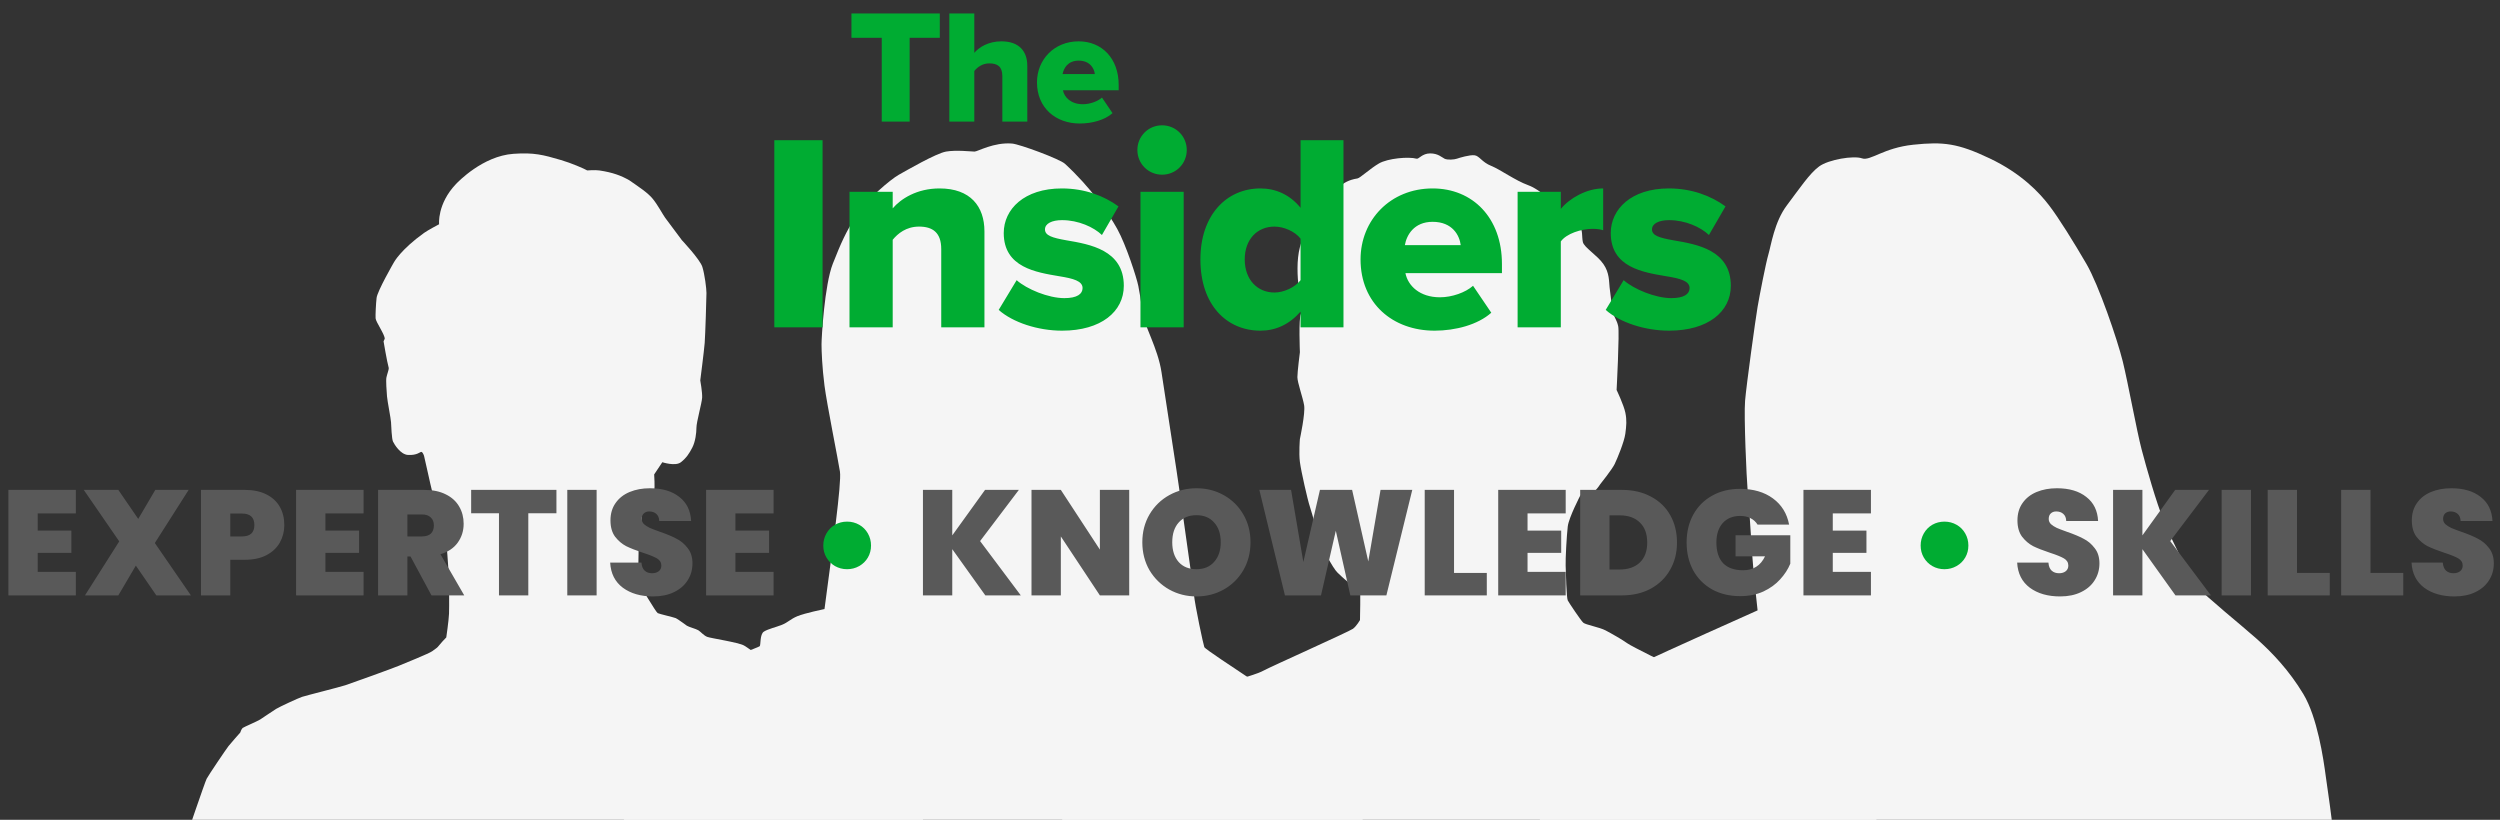 <?xml version="1.0" encoding="UTF-8"?> <svg xmlns="http://www.w3.org/2000/svg" width="802" height="263" viewBox="0 0 802 263" fill="none"><rect x="0" y="0" width="802" height="263" fill="#333333" stroke="none"/><g clip-path="url(#clip0_89_97)"><path d="M58.307 272.941C57.329 276.128 52 298.377 52 298.377H301.968V288.373C301.968 288.373 296.702 265.272 296.103 262.905C295.504 260.538 292.918 247.851 292.193 245.484C291.468 243.117 284.688 236.111 283.49 233.46C282.291 230.809 281.314 231.472 279.769 230.462C278.223 229.452 266.682 221.752 264.822 220.868C262.961 219.984 253.879 216.86 251.735 215.913C249.591 214.967 240.477 208.087 238.68 207.077C236.883 206.067 227.959 204.741 226.855 204.3C225.751 203.858 224.742 202.627 224.017 202.185C223.292 201.743 220.99 201.144 220.359 200.733C219.728 200.323 217.458 198.587 216.796 198.303C216.133 198.019 211.561 196.978 210.993 196.694C210.426 196.41 205.16 187.479 204.876 186.974C204.592 186.469 204.876 178.768 204.876 175.865C204.876 172.962 205.664 167.249 205.916 165.229C206.169 163.21 207.43 159.233 207.43 159.233C207.43 159.233 209.574 157.75 209.858 157.182C210.142 156.614 209.858 152.196 209.858 152.196L212.475 148.282C212.475 148.282 216.669 149.671 218.435 148.282C220.201 146.894 221.116 145.473 222.093 143.58C223.071 141.686 223.418 138.909 223.418 137.173C223.418 135.438 225.152 129.284 225.247 127.579C225.341 125.875 224.647 122.025 224.647 122.025C224.647 122.025 225.877 112.463 226.066 110.001C226.256 107.539 226.634 95.452 226.634 94.001C226.634 92.549 226.066 88.004 225.31 85.606C224.553 83.207 218.751 77.053 218.751 77.053C218.751 77.053 214.115 70.868 213.358 69.826C212.602 68.785 211.056 65.818 209.417 63.798C207.777 61.779 204.907 59.948 201.88 57.834C199.294 56.35 196.551 55.309 192.262 54.678C190.843 54.469 188.384 54.678 188.384 54.678C187.343 54.078 183.339 52.331 179.933 51.333C174.188 49.648 171.261 48.887 164.733 49.344C154.832 50.039 146.854 58.433 146.254 59.065C140.2 65.442 140.862 71.941 140.862 71.941C140.862 71.941 137.267 73.834 136.038 74.718C128.532 80.11 126.388 84.122 126.388 84.122C126.388 84.122 121.048 93.369 120.807 95.578C120.586 97.598 120.428 100.943 120.491 102.111C120.554 103.279 123.456 107.318 123.424 108.675L123.046 109.496C123.046 109.496 124.149 116.06 124.717 118.08C124.78 118.49 124.149 120.163 123.96 121.11C123.771 122.056 124.023 125.56 124.149 127.138C124.275 128.715 125.379 134.238 125.442 135.438C125.505 136.637 125.663 140.803 126.073 141.655C126.483 142.507 128.438 145.81 130.898 145.947C133.736 146.105 134.713 145 135.123 144.968C135.533 144.937 135.88 145.789 136.038 146.262C136.195 146.736 138.213 156.109 138.592 157.466C138.97 158.823 141.966 165.072 142.218 165.419C142.47 165.766 143.448 176.528 143.511 177.853C143.574 179.179 144.047 184.764 144.047 185.995C144.047 187.226 144.142 194.611 144.047 196.883C143.953 199.155 143.164 204.489 143.164 204.489C143.164 204.489 142.313 205.341 141.966 205.751C141.619 206.162 140.799 207.14 140.421 207.55C140.042 207.96 139.601 208.181 138.655 208.907C137.709 209.633 129.668 212.852 127.87 213.61C126.073 214.367 112.734 219.196 110.779 219.827C108.824 220.458 98.134 223.14 96.904 223.551C95.674 223.961 89.746 226.707 88.548 227.432C87.349 228.158 84.543 230.147 83.471 230.809C82.399 231.472 78.268 233.208 77.858 233.523C77.448 233.839 77.069 235.007 77.069 235.007C77.069 235.007 74.137 238.289 73.317 239.33C72.497 240.372 66.821 248.798 66.285 249.839C65.749 250.881 59.284 269.753 58.307 272.941Z" fill="#F5F5F5"></path><path d="M192.135 301.767C191.182 307.11 187.845 326.003 187.845 326.003L445.454 326.194C445.454 326.194 443.737 293.943 443.451 291.462C443.165 288.981 441.735 286.787 441.831 285.355C441.926 283.924 440.305 276.768 439.924 275.05C439.542 273.333 434.871 252.818 433.441 247.284C432.011 241.75 426.958 236.979 426.958 236.407C426.958 235.834 428.483 235.548 428.578 234.88C428.674 234.212 428.197 233.544 427.625 233.162C427.053 232.781 404.076 219.804 399.976 217.037C395.877 214.27 386.629 208.259 386.343 207.591C386.057 206.923 383.387 194.423 383.006 190.702C382.625 186.981 378.525 158.928 378.239 156.448C377.953 153.967 373.758 127.155 372.614 119.426C371.47 111.697 366.893 104.159 366.417 99.961C365.94 95.763 365.654 94.236 365.177 91.755C364.701 89.274 361.268 78.588 358.408 73.435C355.548 68.283 349.732 59.974 341.628 52.539C339.964 51.012 327.137 46.254 324.658 46.051C318.842 45.574 313.598 48.627 312.645 48.627C311.692 48.627 306.734 48.054 303.492 48.627C300.251 49.199 290.908 54.638 288.333 56.069C285.759 57.501 277.751 64.18 274.509 69.428C271.268 74.676 269.837 77.824 267.168 84.599C264.498 91.374 263.545 108.358 263.545 110.457C263.545 112.556 263.736 117.804 264.498 123.72C265.261 129.635 268.884 147.574 269.456 151.295C270.028 155.016 266.942 176.817 264.498 195.378C264.498 195.378 258.111 196.713 255.823 197.667C253.534 198.622 252.772 199.671 250.865 200.435C248.958 201.198 246.384 201.77 245.049 202.629C243.714 203.488 244.096 206.923 243.714 207.305C243.333 207.686 232.178 211.694 229.89 212.839C227.602 213.984 225.218 216.942 224.456 217.705C223.693 218.468 217.782 226.388 217.21 227.819C216.638 229.25 210.155 239.365 209.106 241.177C208.057 242.99 204.816 249.67 203.195 252.532C201.574 255.395 198.714 269.325 197.856 273.428C196.998 277.531 193.089 296.424 192.135 301.767Z" fill="#F5F5F5"></path><path d="M341.183 261.918C337.447 270.076 327.64 294.422 327.64 294.422L617.018 294.252C617.018 294.252 615.405 289.281 614.598 287.497C613.792 285.712 609.928 278.021 609.334 276.492C608.739 274.962 603.899 266.634 602.159 263.235C600.418 259.836 593.031 247.811 593.031 247.811C593.031 247.811 589.125 240.885 586.45 238.846C583.775 236.806 576.431 233.025 574.647 231.877C572.864 230.73 568.109 227.331 565.774 225.929C563.439 224.527 557.453 221.722 554.99 220.66C552.528 219.598 540.216 215.561 537.838 214.414C535.461 213.267 523.531 207.446 522.002 206.341C520.474 205.236 516.993 203.239 515.04 202.219C513.087 201.2 508.671 200.435 507.907 199.755C507.143 199.075 503.364 193.424 502.94 192.617C502.515 191.809 502.345 183.651 502.26 181.484C502.175 179.317 502.6 171.712 502.94 168.865C503.279 166.018 506.973 158.922 506.973 158.922C506.973 158.922 510.115 158.922 511.346 157.775C512.577 156.628 513.341 155.353 513.341 155.353C513.341 155.353 517.12 150.637 517.969 148.895C518.818 147.153 521.068 141.714 521.408 139.122C521.747 136.53 521.917 134.83 521.408 132.366C520.898 129.902 518.606 125.1 518.606 125.1C518.606 125.1 519.582 106.66 519.115 104.62C518.648 102.581 518.054 102.283 517.587 100.584C517.12 98.884 516.568 93.955 516.356 92.171C516.143 90.386 516.356 87.539 514.36 84.692C512.365 81.846 508.162 79.381 507.78 77.639C507.397 75.897 507.78 73.636 506.803 72.923C505.827 72.209 505.699 72.031 504.044 71.223C502.388 70.416 501.072 67.951 499.713 66.634C498.354 65.317 494.449 60.941 490.245 59.411C486.042 57.881 481.33 54.397 478.358 53.207C475.386 52.018 474.579 49.978 473.008 49.808C471.438 49.638 468.211 50.616 467.362 50.913C466.513 51.21 464.347 51.38 463.413 50.913C462.479 50.446 461.333 49.213 458.786 49.213C456.238 49.213 455.134 51.106 454.455 50.913C451.908 50.191 445.2 50.785 442.355 52.443C439.511 54.1 436.327 57.113 435.478 57.244C429.704 58.136 428.727 61.663 427.708 62.3C426.689 62.938 425.373 66.039 424.694 67.059C424.014 68.079 421.212 70.203 420.491 71.223C419.769 72.243 417.778 76.322 417.009 79.296C414.802 87.837 418.156 99.436 417.349 100.711C416.542 101.986 417.009 112.991 417.009 112.991C417.009 112.991 416.203 119.237 416.203 120.979C416.203 122.721 417.943 127.48 418.368 130.029C418.792 132.579 417.009 140.822 417.009 140.822C417.009 140.822 416.627 145.24 417.009 148.215C417.391 151.189 419.472 160.367 420.236 162.619C421 164.871 423.08 172.859 423.463 173.921C423.845 174.983 427.496 182.249 429.109 183.736C430.722 185.223 433.482 188.113 436.284 188.75C436.496 189.217 436.284 198.905 436.284 198.905C436.284 198.905 435.223 200.817 434.034 201.71C432.845 202.602 407.754 213.819 405.504 215.051C403.254 216.284 399.56 217.176 397.182 217.983C394.805 218.79 372.473 227.246 367.846 229.625C363.218 232.005 358.081 234.469 355.958 236.934C353.835 239.398 344.919 253.76 341.183 261.918Z" fill="#F5F5F5"></path><path d="M484.981 393.192C484.745 396.207 488.289 402 488.289 402L738.676 401.882C738.676 401.882 742.515 397.448 742.811 396.739C743.106 396.029 741.748 393.724 742.22 393.015C742.693 392.305 746.473 389.172 746.532 384.561C746.591 379.95 742.811 379.714 743.52 377.94C744.228 376.167 742.811 374.157 742.811 373.507C742.811 372.856 743.52 371.378 744.169 370.314C744.819 369.25 743.52 369.071 744.169 368.482C747.95 365.053 744.47 364.107 744.701 362.925C745.233 360.206 742.811 358.964 742.811 358.255C742.811 357.546 744.169 356.363 743.52 354.472C742.87 352.58 741.157 352.935 740.566 352.698C739.976 352.462 739.444 350.925 739.739 350.097C740.035 349.269 740.566 348.619 741.748 348.205C742.929 347.792 744.701 348.205 744.701 345.782C744.701 343.358 741.748 340.52 741.748 338.806C741.748 337.092 743.52 331.476 743.52 329.17C743.52 326.865 742.811 318.175 743.52 312.677C744.228 307.18 748.54 285.603 748.954 277.74C749.367 269.878 746.886 254.922 746.119 249.129C745.351 243.335 743.401 230.094 738.912 222.645C734.423 215.197 729.107 209.522 723.85 204.852C718.593 200.181 708.729 192.319 704.24 187.708C703.549 186.999 696.561 173.048 694.139 167.077C691.717 161.107 688.646 150.288 687.051 144.259C685.456 138.229 682.68 122.8 680.967 115.884C679.254 108.967 673.288 91.469 669.331 84.671C665.373 77.873 660.471 69.951 657.34 65.872C654.21 61.793 648.48 55.645 638.261 50.798C628.043 45.95 623.435 45.419 613.807 46.423C604.179 47.428 599.986 51.744 597.328 50.798C594.67 49.852 586.636 51.153 583.565 53.399C580.493 55.645 577.245 60.552 573.228 65.872C569.211 71.193 568.148 78.759 567.321 81.538C566.494 84.316 564.486 94.661 563.836 98.445C563.187 102.228 560.233 123.568 559.82 128.593C559.406 133.618 560.292 153.303 560.647 157.441C561.001 161.579 561.237 163.826 561.828 173.816C562.419 183.807 563.836 195.807 563.836 195.807C563.836 195.807 531.526 210.231 528.278 211.945C525.029 213.66 508.785 227.433 507.604 229.207C506.423 230.98 502.583 238.606 498.626 247.769C494.668 256.932 493.458 266.154 492.955 267.868C489.766 278.745 488.171 308.598 488.525 311.259C488.88 313.919 488.88 332.303 488.88 333.781C488.88 335.259 490.322 339.043 489.825 340.639C487.226 348.974 491.065 352.581 489.825 353.23C487.226 354.59 488.053 358.432 488.289 359.496C488.525 360.56 488.407 361.092 487.816 361.565C486.34 362.748 487.355 364.403 487.226 364.698C485.985 367.536 488.313 367.74 487.816 369.605C487.656 370.206 487.516 370.61 487.226 371.083C484.213 375.989 488.289 377.526 487.226 378.709C486.163 379.891 487.816 381.524 487.226 382.256C484.981 385.034 487.58 388.226 487.226 389.231C486.871 390.236 485.217 390.177 484.981 393.192Z" fill="#F5F5F5"></path><path d="M12.096 164.696V170.216H22.896V177.368H12.096V183.464H24.336V191H2.688V157.16H24.336V164.696H12.096ZM50.153 191L43.577 181.448L37.961 191H27.257L38.249 173.672L26.873 157.16H37.961L44.345 166.472L49.817 157.16H60.521L49.673 174.2L61.241 191H50.153ZM91.205 168.44C91.205 170.488 90.725 172.36 89.765 174.056C88.837 175.72 87.413 177.064 85.493 178.088C83.605 179.08 81.285 179.576 78.533 179.576H73.877V191H64.469V157.16H78.533C81.253 157.16 83.557 157.64 85.445 158.6C87.365 159.56 88.805 160.888 89.765 162.584C90.725 164.28 91.205 166.232 91.205 168.44ZM77.621 172.088C80.277 172.088 81.605 170.872 81.605 168.44C81.605 165.976 80.277 164.744 77.621 164.744H73.877V172.088H77.621ZM104.393 164.696V170.216H115.193V177.368H104.393V183.464H116.633V191H94.985V157.16H116.633V164.696H104.393ZM138.418 191L131.698 178.52H130.69V191H121.282V157.16H136.114C138.834 157.16 141.138 157.64 143.026 158.6C144.914 159.528 146.338 160.824 147.298 162.488C148.258 164.12 148.738 165.96 148.738 168.008C148.738 170.312 148.098 172.344 146.818 174.104C145.57 175.832 143.73 177.064 141.298 177.8L148.93 191H138.418ZM130.69 172.088H135.346C136.626 172.088 137.586 171.784 138.226 171.176C138.866 170.568 139.186 169.688 139.186 168.536C139.186 167.448 138.85 166.6 138.178 165.992C137.538 165.352 136.594 165.032 135.346 165.032H130.69V172.088ZM178.504 157.16V164.648H169.48V191H160.072V164.648H151.144V157.16H178.504ZM191.393 157.16V191H181.985V157.16H191.393ZM209.519 191.336C205.583 191.336 202.351 190.408 199.823 188.552C197.295 186.664 195.935 183.976 195.743 180.488H205.775C205.871 181.672 206.223 182.536 206.831 183.08C207.439 183.624 208.223 183.896 209.183 183.896C210.047 183.896 210.751 183.688 211.295 183.272C211.871 182.824 212.159 182.216 212.159 181.448C212.159 180.456 211.695 179.688 210.767 179.144C209.839 178.6 208.335 177.992 206.255 177.32C204.047 176.584 202.255 175.88 200.879 175.208C199.535 174.504 198.351 173.496 197.327 172.184C196.335 170.84 195.839 169.096 195.839 166.952C195.839 164.776 196.383 162.92 197.471 161.384C198.559 159.816 200.063 158.632 201.983 157.832C203.903 157.032 206.079 156.632 208.511 156.632C212.447 156.632 215.583 157.56 217.919 159.416C220.287 161.24 221.551 163.816 221.711 167.144H211.487C211.455 166.12 211.135 165.352 210.527 164.84C209.951 164.328 209.199 164.072 208.271 164.072C207.567 164.072 206.991 164.28 206.543 164.696C206.095 165.112 205.871 165.704 205.871 166.472C205.871 167.112 206.111 167.672 206.591 168.152C207.103 168.6 207.727 169 208.463 169.352C209.199 169.672 210.287 170.088 211.727 170.6C213.871 171.336 215.631 172.072 217.007 172.808C218.415 173.512 219.615 174.52 220.607 175.832C221.631 177.112 222.143 178.744 222.143 180.728C222.143 182.744 221.631 184.552 220.607 186.152C219.615 187.752 218.159 189.016 216.239 189.944C214.351 190.872 212.111 191.336 209.519 191.336ZM235.924 164.696V170.216H246.724V177.368H235.924V183.464H248.164V191H226.516V157.16H248.164V164.696H235.924ZM316.095 191L305.487 176.168V191H296.079V157.16H305.487V171.752L315.999 157.16H326.847L314.415 173.576L327.471 191H316.095ZM362.251 191H352.843L340.315 172.088V191H330.907V157.16H340.315L352.843 176.312V157.16H362.251V191ZM383.834 191.336C380.666 191.336 377.754 190.6 375.098 189.128C372.442 187.624 370.33 185.56 368.762 182.936C367.226 180.28 366.458 177.288 366.458 173.96C366.458 170.632 367.226 167.656 368.762 165.032C370.33 162.376 372.442 160.312 375.098 158.84C377.754 157.368 380.666 156.632 383.834 156.632C387.034 156.632 389.946 157.368 392.57 158.84C395.226 160.312 397.322 162.376 398.858 165.032C400.394 167.656 401.162 170.632 401.162 173.96C401.162 177.288 400.394 180.28 398.858 182.936C397.322 185.56 395.226 187.624 392.57 189.128C389.914 190.6 387.002 191.336 383.834 191.336ZM383.834 182.6C386.234 182.6 388.122 181.816 389.498 180.248C390.906 178.68 391.61 176.584 391.61 173.96C391.61 171.272 390.906 169.16 389.498 167.624C388.122 166.056 386.234 165.272 383.834 165.272C381.402 165.272 379.498 166.056 378.122 167.624C376.746 169.16 376.058 171.272 376.058 173.96C376.058 176.616 376.746 178.728 378.122 180.296C379.498 181.832 381.402 182.6 383.834 182.6ZM453.055 157.16L444.751 191H433.183L428.527 170.264L423.775 191H412.207L403.999 157.16H414.175L418.111 180.296L423.439 157.16H433.759L438.943 180.104L442.879 157.16H453.055ZM466.455 183.8H476.967V191H457.047V157.16H466.455V183.8ZM490.034 164.696V170.216H500.834V177.368H490.034V183.464H502.274V191H480.626V157.16H502.274V164.696H490.034ZM520.314 157.16C523.866 157.16 526.97 157.88 529.626 159.32C532.314 160.728 534.378 162.712 535.818 165.272C537.258 167.832 537.978 170.76 537.978 174.056C537.978 177.32 537.242 180.232 535.77 182.792C534.33 185.352 532.266 187.368 529.578 188.84C526.922 190.28 523.834 191 520.314 191H506.922V157.16H520.314ZM519.594 182.696C522.346 182.696 524.506 181.944 526.074 180.44C527.642 178.936 528.426 176.808 528.426 174.056C528.426 171.272 527.642 169.128 526.074 167.624C524.506 166.088 522.346 165.32 519.594 165.32H516.33V182.696H519.594ZM563.819 168.296C563.275 167.4 562.523 166.712 561.563 166.232C560.635 165.752 559.531 165.512 558.251 165.512C555.883 165.512 554.011 166.28 552.635 167.816C551.291 169.352 550.619 171.416 550.619 174.008C550.619 176.92 551.339 179.144 552.779 180.68C554.251 182.184 556.379 182.936 559.163 182.936C562.459 182.936 564.811 181.448 566.219 178.472H556.763V171.704H574.331V180.824C573.595 182.616 572.507 184.296 571.067 185.864C569.659 187.432 567.867 188.728 565.691 189.752C563.515 190.744 561.035 191.24 558.251 191.24C554.859 191.24 551.851 190.52 549.227 189.08C546.635 187.608 544.619 185.576 543.179 182.984C541.771 180.36 541.067 177.368 541.067 174.008C541.067 170.68 541.771 167.72 543.179 165.128C544.619 162.504 546.635 160.472 549.227 159.032C551.819 157.56 554.811 156.824 558.203 156.824C562.459 156.824 565.979 157.848 568.763 159.896C571.547 161.944 573.275 164.744 573.947 168.296H563.819ZM587.955 164.696V170.216H598.755V177.368H587.955V183.464H600.195V191H578.547V157.16H600.195V164.696H587.955ZM660.878 191.336C656.942 191.336 653.71 190.408 651.182 188.552C648.654 186.664 647.294 183.976 647.102 180.488H657.134C657.23 181.672 657.582 182.536 658.19 183.08C658.798 183.624 659.582 183.896 660.542 183.896C661.406 183.896 662.11 183.688 662.654 183.272C663.23 182.824 663.518 182.216 663.518 181.448C663.518 180.456 663.054 179.688 662.126 179.144C661.198 178.6 659.694 177.992 657.614 177.32C655.406 176.584 653.614 175.88 652.238 175.208C650.894 174.504 649.71 173.496 648.686 172.184C647.694 170.84 647.198 169.096 647.198 166.952C647.198 164.776 647.742 162.92 648.83 161.384C649.918 159.816 651.422 158.632 653.342 157.832C655.262 157.032 657.438 156.632 659.87 156.632C663.806 156.632 666.942 157.56 669.278 159.416C671.646 161.24 672.91 163.816 673.07 167.144H662.846C662.814 166.12 662.494 165.352 661.886 164.84C661.31 164.328 660.558 164.072 659.63 164.072C658.926 164.072 658.35 164.28 657.902 164.696C657.454 165.112 657.23 165.704 657.23 166.472C657.23 167.112 657.47 167.672 657.95 168.152C658.462 168.6 659.086 169 659.822 169.352C660.558 169.672 661.646 170.088 663.086 170.6C665.23 171.336 666.99 172.072 668.366 172.808C669.774 173.512 670.974 174.52 671.966 175.832C672.99 177.112 673.502 178.744 673.502 180.728C673.502 182.744 672.99 184.552 671.966 186.152C670.974 187.752 669.518 189.016 667.598 189.944C665.71 190.872 663.47 191.336 660.878 191.336ZM697.892 191L687.284 176.168V191H677.876V157.16H687.284V171.752L697.796 157.16H708.644L696.212 173.576L709.268 191H697.892ZM722.112 157.16V191H712.704V157.16H722.112ZM736.877 183.8H747.389V191H727.469V157.16H736.877V183.8ZM760.455 183.8H770.967V191H751.047V157.16H760.455V183.8ZM787.394 191.336C783.458 191.336 780.226 190.408 777.698 188.552C775.17 186.664 773.81 183.976 773.618 180.488H783.65C783.746 181.672 784.098 182.536 784.706 183.08C785.314 183.624 786.098 183.896 787.058 183.896C787.922 183.896 788.626 183.688 789.17 183.272C789.746 182.824 790.034 182.216 790.034 181.448C790.034 180.456 789.57 179.688 788.642 179.144C787.714 178.6 786.21 177.992 784.13 177.32C781.922 176.584 780.13 175.88 778.754 175.208C777.41 174.504 776.226 173.496 775.202 172.184C774.21 170.84 773.714 169.096 773.714 166.952C773.714 164.776 774.258 162.92 775.346 161.384C776.434 159.816 777.938 158.632 779.858 157.832C781.778 157.032 783.954 156.632 786.386 156.632C790.322 156.632 793.458 157.56 795.794 159.416C798.162 161.24 799.426 163.816 799.586 167.144H789.362C789.33 166.12 789.01 165.352 788.402 164.84C787.826 164.328 787.074 164.072 786.146 164.072C785.442 164.072 784.866 164.28 784.418 164.696C783.97 165.112 783.746 165.704 783.746 166.472C783.746 167.112 783.986 167.672 784.466 168.152C784.978 168.6 785.602 169 786.338 169.352C787.074 169.672 788.162 170.088 789.602 170.6C791.746 171.336 793.506 172.072 794.882 172.808C796.29 173.512 797.49 174.52 798.482 175.832C799.506 177.112 800.018 178.744 800.018 180.728C800.018 182.744 799.506 184.552 798.482 186.152C797.49 187.752 796.034 189.016 794.114 189.944C792.226 190.872 789.986 191.336 787.394 191.336Z" fill="#595959"></path><path d="M271.745 182.6C270.337 182.6 269.041 182.264 267.857 181.592C266.705 180.92 265.793 180.008 265.121 178.856C264.449 177.704 264.113 176.424 264.113 175.016C264.113 173.608 264.449 172.312 265.121 171.128C265.793 169.944 266.705 169.016 267.857 168.344C269.041 167.672 270.337 167.336 271.745 167.336C273.153 167.336 274.449 167.672 275.633 168.344C276.817 169.016 277.745 169.944 278.417 171.128C279.089 172.312 279.425 173.608 279.425 175.016C279.425 176.424 279.089 177.704 278.417 178.856C277.745 180.008 276.817 180.92 275.633 181.592C274.449 182.264 273.153 182.6 271.745 182.6ZM623.776 182.6C622.368 182.6 621.072 182.264 619.888 181.592C618.736 180.92 617.824 180.008 617.152 178.856C616.48 177.704 616.144 176.424 616.144 175.016C616.144 173.608 616.48 172.312 617.152 171.128C617.824 169.944 618.736 169.016 619.888 168.344C621.072 167.672 622.368 167.336 623.776 167.336C625.184 167.336 626.48 167.672 627.664 168.344C628.848 169.016 629.776 169.944 630.448 171.128C631.12 172.312 631.456 173.608 631.456 175.016C631.456 176.424 631.12 177.704 630.448 178.856C629.776 180.008 628.848 180.92 627.664 181.592C626.48 182.264 625.184 182.6 623.776 182.6Z" fill="#00AC32"></path><path d="M282.868 39V12.116H273.144V4.316H301.484V12.116H291.812V39H282.868ZM321.549 39V24.388C321.549 21.32 319.937 20.332 317.389 20.332C315.049 20.332 313.489 21.632 312.553 22.776V39H304.545V4.316H312.553V16.952C314.061 15.184 317.025 13.26 321.237 13.26C326.957 13.26 329.557 16.484 329.557 21.112V39H321.549ZM332.664 26.416C332.664 19.136 338.176 13.26 346.028 13.26C353.464 13.26 358.872 18.72 358.872 27.248V28.964H340.984C341.452 31.304 343.636 33.436 347.38 33.436C349.616 33.436 352.112 32.552 353.516 31.304L356.896 36.296C354.4 38.532 350.24 39.624 346.392 39.624C338.644 39.624 332.664 34.58 332.664 26.416ZM346.028 19.448C342.544 19.448 341.192 21.944 340.88 23.764H351.228C351.02 21.996 349.72 19.448 346.028 19.448Z" fill="#00AC32"></path><path d="M248.4 105V44.97H263.88V105H248.4ZM301.949 105V79.89C301.949 74.58 299.159 72.69 294.839 72.69C290.699 72.69 287.999 74.94 286.379 76.92V105H272.519V61.53H286.379V66.84C288.989 63.78 294.119 60.45 301.409 60.45C311.309 60.45 315.809 66.21 315.809 74.22V105H301.949ZM320.379 99.42L326.139 89.88C329.379 92.76 336.309 95.64 341.439 95.64C345.579 95.64 347.289 94.29 347.289 92.4C347.289 90.15 344.319 89.34 339.819 88.62C332.439 87.36 321.999 85.83 321.999 74.76C321.999 67.11 328.569 60.45 340.629 60.45C347.919 60.45 354.129 62.79 358.809 66.21L353.499 75.39C350.889 72.87 345.939 70.62 340.719 70.62C337.479 70.62 335.229 71.7 335.229 73.59C335.229 75.57 337.569 76.29 342.159 77.1C349.539 78.36 360.519 80.16 360.519 91.68C360.519 99.96 353.229 106.08 340.719 106.08C332.979 106.08 324.969 103.47 320.379 99.42ZM372.793 56.04C368.383 56.04 364.873 52.53 364.873 48.12C364.873 43.71 368.383 40.2 372.793 40.2C377.203 40.2 380.713 43.71 380.713 48.12C380.713 52.53 377.203 56.04 372.793 56.04ZM365.863 105V61.53H379.723V105H365.863ZM417.219 105V99.96C413.619 104.1 409.209 106.08 404.349 106.08C393.639 106.08 385.089 97.98 385.089 83.22C385.089 69 393.459 60.45 404.349 60.45C409.119 60.45 413.709 62.34 417.219 66.66V44.97H430.989V105H417.219ZM417.219 89.88V76.56C415.419 74.22 411.819 72.69 408.849 72.69C403.359 72.69 399.309 76.74 399.309 83.22C399.309 89.7 403.359 93.84 408.849 93.84C411.819 93.84 415.419 92.22 417.219 89.88ZM436.463 83.22C436.463 70.62 446.003 60.45 459.593 60.45C472.463 60.45 481.823 69.9 481.823 84.66V87.63H450.863C451.673 91.68 455.453 95.37 461.933 95.37C465.803 95.37 470.123 93.84 472.553 91.68L478.403 100.32C474.083 104.19 466.883 106.08 460.223 106.08C446.813 106.08 436.463 97.35 436.463 83.22ZM459.593 71.16C453.563 71.16 451.223 75.48 450.683 78.63H468.593C468.233 75.57 465.983 71.16 459.593 71.16ZM486.849 105V61.53H500.709V67.02C503.589 63.51 509.079 60.45 514.299 60.45V73.86C513.489 73.59 512.319 73.41 510.879 73.41C507.279 73.41 502.509 74.94 500.709 77.46V105H486.849ZM515.109 99.42L520.869 89.88C524.109 92.76 531.039 95.64 536.169 95.64C540.309 95.64 542.019 94.29 542.019 92.4C542.019 90.15 539.049 89.34 534.549 88.62C527.169 87.36 516.729 85.83 516.729 74.76C516.729 67.11 523.299 60.45 535.359 60.45C542.649 60.45 548.859 62.79 553.539 66.21L548.229 75.39C545.619 72.87 540.669 70.62 535.449 70.62C532.209 70.62 529.959 71.7 529.959 73.59C529.959 75.57 532.299 76.29 536.889 77.1C544.269 78.36 555.249 80.16 555.249 91.68C555.249 99.96 547.959 106.08 535.449 106.08C527.709 106.08 519.699 103.47 515.109 99.42Z" fill="#00AC32"></path></g><defs><clipPath id="clip0_89_97"><rect width="802" height="263" fill="white"></rect></clipPath></defs></svg> 
